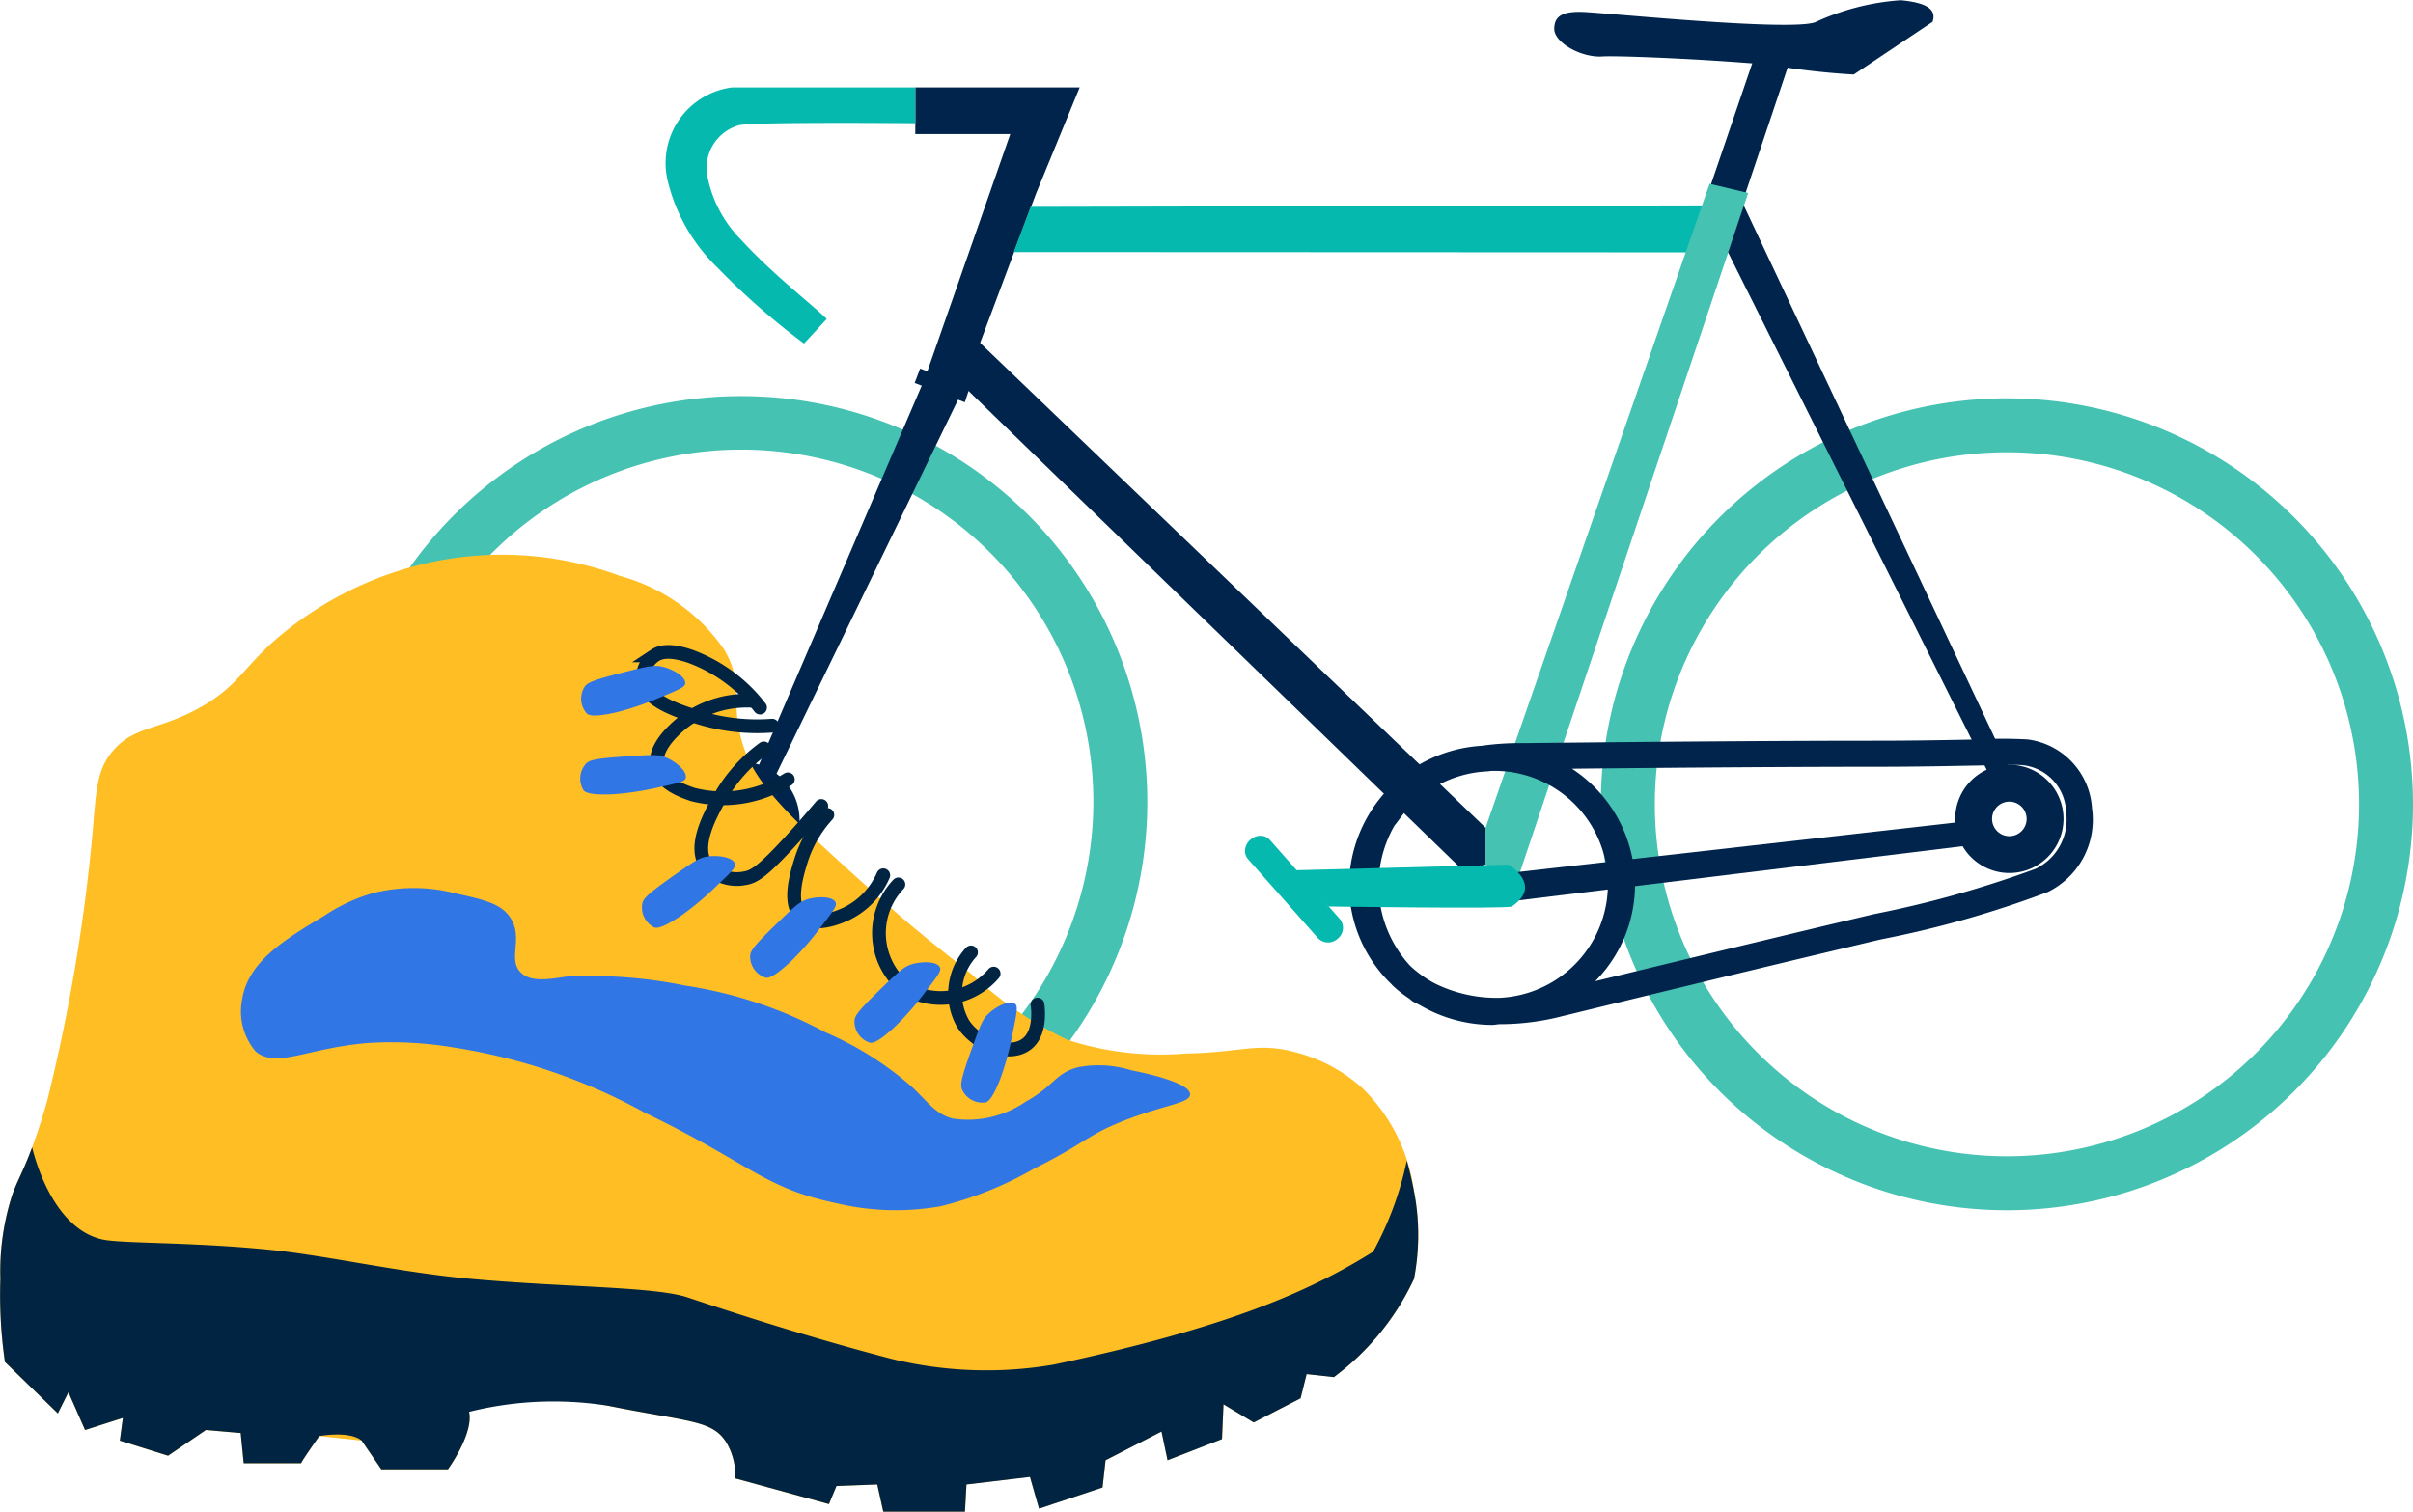 <svg xmlns="http://www.w3.org/2000/svg" width="75" height="47" viewBox="0 0 75 47"><defs><style>.a{fill:#45c2b1;}.b{fill:#00244b;}.c{fill:#05b9ae;}.d{fill:#ffbe24;}.e{fill:#002442;}.f{fill:#3076e5;}.g{fill:none;stroke:#002442;stroke-linecap:round;stroke-miterlimit:10;stroke-width:0.427px;}</style></defs><g transform="translate(-51.5 -92)"><path class="a" d="M113.878,104.384A12.622,12.622,0,1,0,126.5,117.006,12.623,12.623,0,0,0,113.878,104.384Zm0,23.566a10.944,10.944,0,1,1,10.945-10.944A10.944,10.944,0,0,1,113.882,127.95Z"/><path class="a" d="M74.539,104.315A12.622,12.622,0,1,0,87.16,116.937,12.622,12.622,0,0,0,74.539,104.315Zm0,23.552a10.944,10.944,0,1,1,10.944-10.944A10.944,10.944,0,0,1,74.539,127.867Z"/><path class="b" d="M79.949,96.169V94.718h5.109l-1.356,3.3h0l-2.327,6.213-1.129-.464,2.079-5.948h0l.576-1.652Z"/><path class="c" d="M104.454,98.386l-.527,1.46-20.918-.009.524-1.406Z"/><path class="b" d="M111.567,92.679s-2.045,1.369-2.449,1.638a22.754,22.754,0,0,1-2.6-.3c-2.109-.189-4.793-.29-5.2-.261-.664.049-1.53-.434-1.51-.877.013-.287.129-.542.911-.507s6.342.6,7.19.324a7.593,7.593,0,0,1,2.667-.689C111.588,92.1,111.658,92.4,111.567,92.679Z"/><path class="b" d="M107.074,94.07l-1.361,4.054-1.038-.377L106,93.858Z"/><path class="a" d="M105.836,98l-7.2,21.438-.963-.55v-1.147l6.963-20.028"/><path class="b" d="M81.9,102.6l15.772,15.134v1.147l-.689.192-15.567-15.1Z"/><path class="b" d="M105.7,98.39l-.489,1.456,8.054,16.116h.714Z"/><path class="b" d="M112.528,118.306,98.647,120l-.348-.845,14.048-1.589Z"/><path class="b" d="M116.523,117.132a2.3,2.3,0,0,0-1.994-2.142,14.077,14.077,0,0,0-1.577,0c-.8.017-1.886.039-3.2.039-2.624,0-6.464.026-10.812.075l-.223,0a8.427,8.427,0,0,0-1.174.084,4.384,4.384,0,0,0-4.112,4.321,4.292,4.292,0,0,0,1.327,3.1c.007.007.011.015.018.023a3.634,3.634,0,0,0,.519.411c.036.025.067.058.1.082.076.049.162.085.243.129a4.467,4.467,0,0,0,2.235.612c.081,0,.157-.019.237-.023h.016a7.741,7.741,0,0,0,1.938-.25l.159-.038c.8-.195,4.5-1.1,8.183-1.978l1.547-.368a31.742,31.742,0,0,0,5.2-1.477A2.5,2.5,0,0,0,116.523,117.132Zm-20.441,5.437a3.634,3.634,0,0,1-.751-.539,3.71,3.71,0,0,1-.484-4.369c.044-.05.092-.114.154-.2a3.57,3.57,0,0,1,2.706-1.477c.057,0,.111-.016.168-.016a3.53,3.53,0,0,1,.245,7.055A4.33,4.33,0,0,1,96.082,122.569Zm6.238-3.06a4.332,4.332,0,0,0-1.962-3.609c3.76-.039,7.059-.06,9.393-.06,1.329,0,2.423-.024,3.225-.039.431-.009.826-.019,1.094-.019a2.787,2.787,0,0,1,.33.012,1.509,1.509,0,0,1,1.318,1.456,1.7,1.7,0,0,1-.944,1.761,33.125,33.125,0,0,1-5.026,1.41l-1.529.362c-2.793.669-5.589,1.347-7.136,1.723A4.281,4.281,0,0,0,102.32,119.509Z"/><path class="b" d="M81.375,104.228,75.516,116.3l-.54-.255,5.269-12.279Z"/><path class="b" d="M72.726,117.5a1.813,1.813,0,1,0,1.812-1.813A1.812,1.812,0,0,0,72.726,117.5Zm1.234,0a.578.578,0,1,1,.578.578A.579.579,0,0,1,73.96,117.5Z"/><path class="c" d="M79.949,94.718v1.113s-5.048-.048-5.477.062a1.379,1.379,0,0,0-.973,1.644,3.859,3.859,0,0,0,1.04,1.922c.946,1.042,2.282,2.078,2.658,2.457l-.706.765A22.258,22.258,0,0,1,73.8,100.32a5.564,5.564,0,0,1-1.524-2.608,2.373,2.373,0,0,1,1.976-2.994Z"/><path class="b" d="M81.488,104.507l-1.559-.6.17-.447,1.547.572Z"/><path class="b" d="M112.271,117.46a1.683,1.683,0,1,0,1.684-1.683A1.684,1.684,0,0,0,112.271,117.46Zm1.146,0a.537.537,0,1,1,.538.538A.538.538,0,0,1,113.417,117.46Z"/><path class="c" d="M91.745,119.058l6.642-.174s1.087.643.1,1.3c-.119.08-5.7,0-5.7,0Z"/><path class="c" d="M90.361,118.112a.471.471,0,0,0-.161.3.381.381,0,0,0,.091.3l2.185,2.469a.441.441,0,0,0,.606,0,.43.43,0,0,0,.069-.6l-2.184-2.469a.383.383,0,0,0-.292-.127A.476.476,0,0,0,90.361,118.112Z"/><path class="d" d="M54.376,117.9c.116-1.342.128-1.986.658-2.584.661-.748,1.411-.61,2.678-1.316,1.134-.632,1.306-1.173,2.3-2.068a10.931,10.931,0,0,1,4.653-2.4,10.535,10.535,0,0,1,6.109.376,5.763,5.763,0,0,1,3.242,2.3c.658,1.151.123,1.6.611,3.055.408,1.218,1.6,2.3,4,4.464,1.1,1,1.83,1.576,3.1,2.585a11.51,11.51,0,0,0,2.96,2.021,9.4,9.4,0,0,0,3.666.423c1.77-.035,2.217-.355,3.383-.047a4.942,4.942,0,0,1,2.115,1.128,5.507,5.507,0,0,1,1.6,3.195,7.167,7.167,0,0,1,0,2.726,8.031,8.031,0,0,1-2.491,3.054l-.846-.094-.188.752-1.456.752-.94-.564-.047,1.081-1.692.658-.188-.893-1.739.893-.094.846-1.974.658-.282-.987-1.973.235-.047.846H78.954l-.188-.846L77.5,138.2l-.235.564-2.914-.8a1.977,1.977,0,0,0-.282-1.128c-.44-.685-1.128-.62-3.665-1.128-1.744-.349-2.467-.589-3.478-.235a3.85,3.85,0,0,0-.846.423c.147.681-.658,1.786-.658,1.786H63.352l-.611-.893-1.316-.141s-.554.781-.564.846H59.075l-.094-.94-1.081-.094q-.587.4-1.175.8l-1.5-.47.094-.705-1.175.376-.517-1.175-.329.658-1.645-1.6a14.525,14.525,0,0,1-.141-2.584,7.718,7.718,0,0,1,.376-2.632c.174-.473.314-.662.611-1.457,0,0,.255-.681.47-1.457A55.133,55.133,0,0,0,54.376,117.9Z"/><path class="e" d="M95.449,129.037a7.167,7.167,0,0,1,0,2.726,8.031,8.031,0,0,1-2.491,3.054l-.846-.094-.188.752-1.456.752-.94-.564-.047,1.081-1.692.658-.188-.893-1.739.893-.094.846-1.974.658-.282-.987-1.973.235-.047.846H78.954l-.188-.846L77.5,138.2l-.235.564-2.914-.8a1.977,1.977,0,0,0-.282-1.128c-.44-.685-1.128-.62-3.665-1.128a10.826,10.826,0,0,0-4.324.188c.147.681-.658,1.786-.658,1.786H63.352l-.611-.893c-.388-.313-1.316-.141-1.316-.141s-.554.781-.564.846H59.075l-.094-.94-1.081-.094q-.587.4-1.175.8l-1.5-.47.094-.705-1.175.376-.517-1.175-.329.658-1.645-1.6a14.525,14.525,0,0,1-.141-2.584,7.718,7.718,0,0,1,.376-2.632c.174-.473.314-.662.611-1.457,0,0,.546,2.538,2.22,2.873.609.121,2.823.073,5.2.317,1.781.183,4.006.7,6.209.9,2.95.27,5.79.238,6.779.589,2.106.705,4.236,1.36,6.309,1.9a12.358,12.358,0,0,0,5.04.176c5.481-1.163,8-2.309,9.922-3.507a10.214,10.214,0,0,0,1.047-2.834C95.355,128.538,95.436,128.97,95.449,129.037Z"/><path class="f" d="M86.473,126.828c-1.192.464-1.217.7-2.82,1.5a11.2,11.2,0,0,1-2.913,1.175,7.937,7.937,0,0,1-3.243-.094c-2.27-.47-2.691-1.243-5.968-2.82a18,18,0,0,0-5.922-2.02,11.678,11.678,0,0,0-2.678-.141c-1.893.159-2.826.8-3.477.269a1.913,1.913,0,0,1-.424-1.632c.185-1.17,1.33-1.858,2.538-2.585a5.5,5.5,0,0,1,1.5-.705,5.172,5.172,0,0,1,2.584,0c.9.2,1.46.324,1.739.8.364.619-.1,1.237.282,1.645.325.348.954.211,1.457.141a14.727,14.727,0,0,1,3.666.282,13.412,13.412,0,0,1,4.37,1.457,10.105,10.105,0,0,1,2.679,1.692c.529.5.73.839,1.269.986a3.166,3.166,0,0,0,2.255-.517c.924-.513.922-.892,1.645-1.08a3.419,3.419,0,0,1,1.645.094c.3.06,1.839.37,1.833.751C88.489,126.3,87.721,126.343,86.473,126.828Z"/><path class="g" d="M83.747,123.233c.014.1.117.874-.329,1.222-.545.425-1.544.027-1.973-.611a1.889,1.889,0,0,1,.235-2.232"/><path class="g" d="M82.384,122.27a2.162,2.162,0,0,1-2.725.47,2.2,2.2,0,0,1-.235-3.243"/><path class="g" d="M77.215,117.336a3.774,3.774,0,0,0-.822,1.433c-.132.43-.41,1.339.023,1.715s1.25-.008,1.386-.07a2.378,2.378,0,0,0,1.152-1.2"/><path class="g" d="M75.241,115.268a4.819,4.819,0,0,0-1.363,1.527c-.3.53-.851,1.522-.423,2.115a1.265,1.265,0,0,0,1.175.4c.3-.045.553-.193,1.434-1.151.413-.45.74-.835.963-1.1"/><path class="g" d="M74.842,113.787a3.255,3.255,0,0,0-2.185.729c-.234.2-.853.746-.729,1.316.118.537.826.775,1.1.869a3.758,3.758,0,0,0,2.96-.47"/><path class="g" d="M75.124,114a4.835,4.835,0,0,0-2.185-1.6c-.672-.226-.949-.11-1.081-.023a.851.851,0,0,0-.376.775c.083.656,1.185.987,1.809,1.175a6.11,6.11,0,0,0,2.209.235"/><path class="f" d="M71.012,112.871c-1.139.284-1.275.356-1.363.517a.692.692,0,0,0,.094.8c.044.037.178.132.94-.047a9.131,9.131,0,0,0,1.363-.47c.644-.26.743-.325.752-.423.018-.207-.372-.438-.7-.517C71.857,112.674,71.688,112.7,71.012,112.871Z"/><path class="f" d="M71.122,115.506c-1.171.076-1.318.123-1.433.266a.691.691,0,0,0-.05.8c.037.044.152.161.933.121a9.184,9.184,0,0,0,1.425-.22c.681-.141.789-.188.815-.283.056-.2-.287-.5-.6-.634C71.988,115.462,71.817,115.46,71.122,115.506Z"/><path class="f" d="M72.545,119.15c-.961.675-1.062.791-1.086.973a.693.693,0,0,0,.376.712c.054.018.213.059.86-.383a9.006,9.006,0,0,0,1.1-.929c.508-.474.576-.57.549-.665-.057-.2-.5-.275-.844-.229C73.262,118.662,73.115,118.75,72.545,119.15Z"/><path class="f" d="M75.738,120.624c-.845.815-.927.946-.922,1.129a.69.69,0,0,0,.481.645c.056.01.22.026.79-.511a8.816,8.816,0,0,0,.945-1.088c.429-.547.481-.653.44-.742-.087-.189-.54-.193-.869-.1C76.371,120.031,76.239,120.14,75.738,120.624Z"/><path class="f" d="M78.98,122.645c-.844.815-.926.946-.922,1.129a.694.694,0,0,0,.481.645c.057.01.221.026.791-.511a9,9,0,0,0,.945-1.088c.429-.547.481-.653.44-.742-.087-.189-.541-.194-.869-.1C79.614,122.052,79.481,122.161,78.98,122.645Z"/><path class="f" d="M81.747,124.489c-.4,1.1-.413,1.258-.327,1.42a.692.692,0,0,0,.716.366c.055-.016.209-.075.483-.808a8.965,8.965,0,0,0,.366-1.394c.143-.681.143-.8.066-.861-.162-.13-.57.066-.821.3C82.052,123.676,81.982,123.833,81.747,124.489Z"/></g></svg>